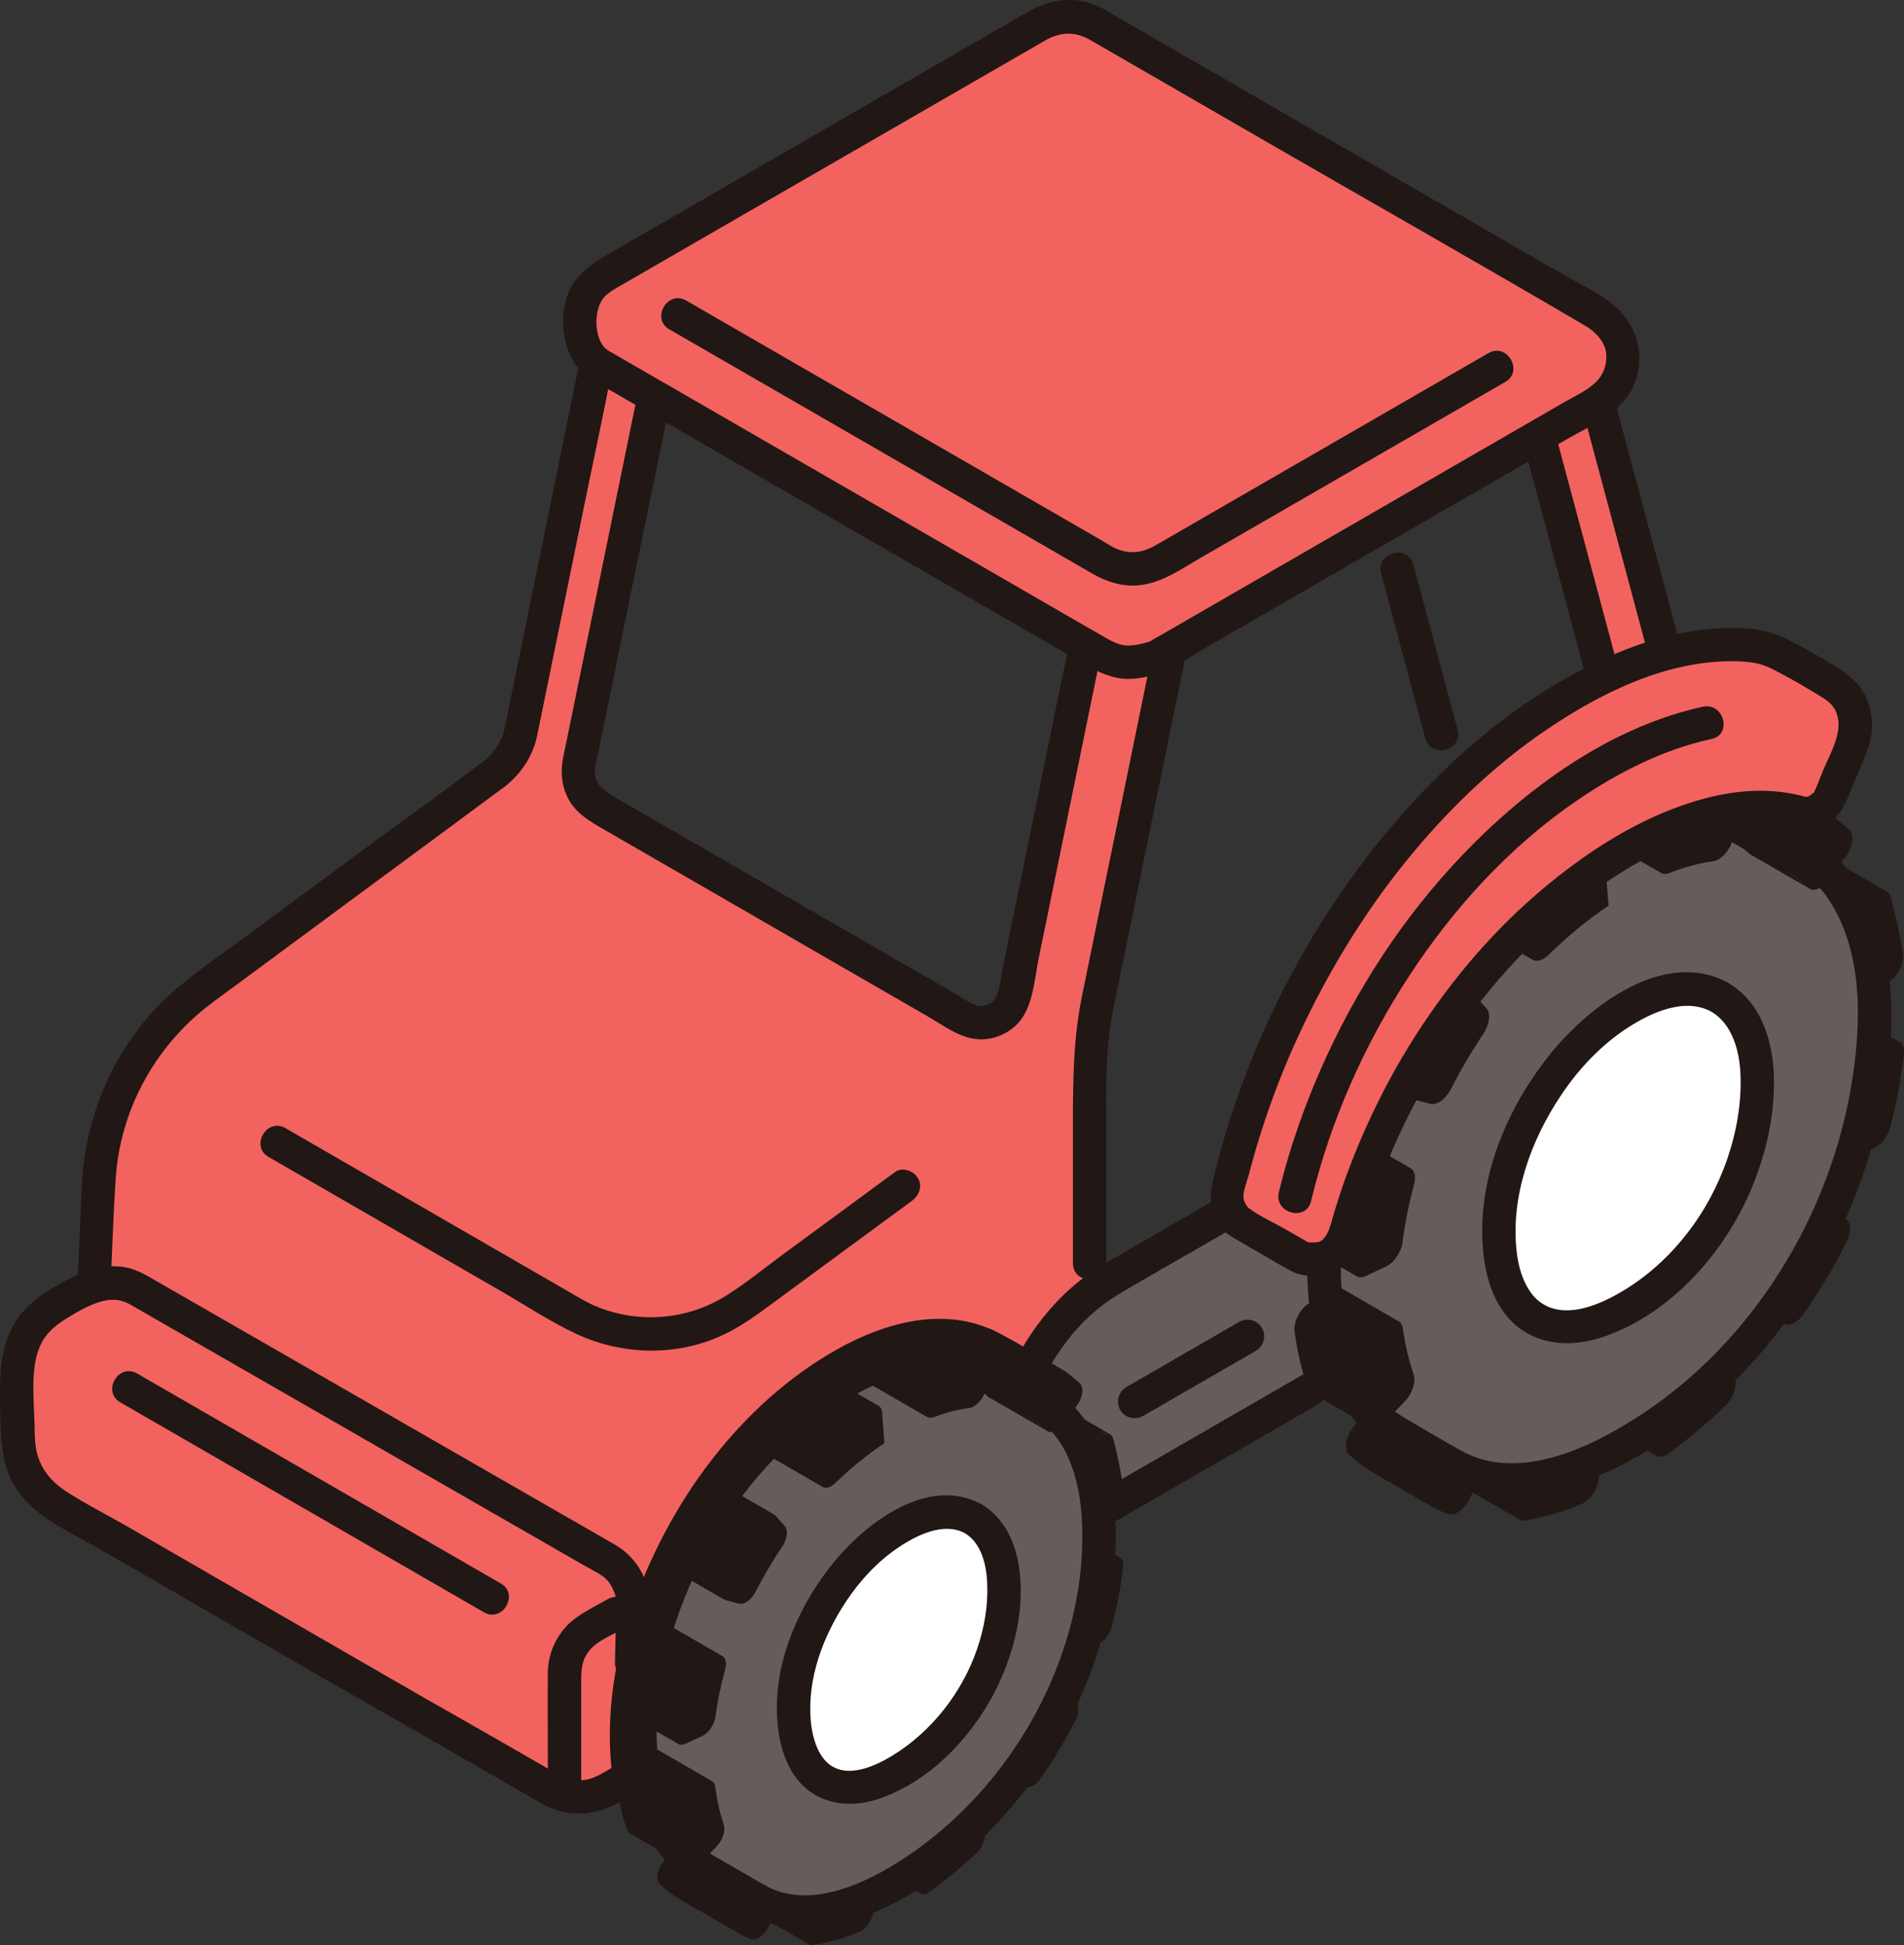 <?xml version="1.0" encoding="UTF-8"?><svg id="b" xmlns="http://www.w3.org/2000/svg" width="273.83" height="279.755" viewBox="0 0 273.83 279.755"><rect x="0" y="0" width="273.83" height="279.755" fill="#333333" stroke="none"/><defs><style>.ap{fill:#fff;}.aq{fill:#211715;}.ar{fill:#f2635f;}.as{fill:#645d5c;}</style></defs><g id="c"><g id="d"><path class="ar" d="M21.173,148.674c.968-1.058,2.011-2.009,3.108-2.813l47.29-34.94c1.13-.83,2.93-3.61,3.22-5.05l10.98-53.67s.003-.013.006-.036c.159.123.321.232.485.327,2.414,1.394,4.908,2.834,7.809,4.51-1.419,6.955-10.804,52.818-10.804,52.818-.507,2.478.628,5.001,2.818,6.266,17.526,10.119,35.059,20.244,52.586,30.356,2.863,1.652,6.501.018,7.165-3.22,2.789-13.614,9.034-44.136,10.31-50.375.598.347,1.206.698,1.821,1.053,1.383.799,2.819,1.347,4.153,1.347,1.588,0,3.816-.544,4.444-.907l1.703-.983c-1.951,9.538-10.36,50.62-10.36,50.62-.799,3.891-1.202,7.651-1.202,11.202v30.956c-7.856,6.292-12.651,17.081-12.025,25.401v17.852c-19.826,0-54.118,0-54.118,0l.003-.046c.09-1.483-.666-2.889-1.952-3.631l-67.623-39.028c-2.339-1.35-5.22-1.35-7.559-.001.53-11.27,1.04-22.21,1.04-22.21,0-5.261,2.718-11.442,6.702-15.797Z"/></g><path class="aq" d="M36.891,133.578c-3.777,2.79-7.721,5.445-11.317,8.468-7.49,6.295-12.256,15.377-13.495,25.045-.382,2.98-.41,6.008-.551,9.006-.166,3.528-.331,7.057-.497,10.585-.145,3.088,4.655,3.081,4.8,0,.271-5.763.43-11.545.82-17.301.296-4.353,1.472-8.701,3.408-12.611,1.96-3.959,4.624-7.486,7.9-10.45,1.744-1.578,3.677-2.925,5.567-4.321l5.788-4.276c1.041-.769,1.565-2.08.861-3.284-.6-1.027-2.235-1.636-3.284-.861h0Z"/><path class="ar" d="M10.433,186.38c-2.195,1.155-4.368,2.464-5.818,4.459-3.022,4.157-2.106,10.046-2.015,14.848,0,3.059.535,5.927,2.618,8.305,2.156,2.461,5.272,3.815,8.052,5.42l4.922,2.842c4.032,2.328,8.065,4.656,12.097,6.985l13.742,7.934c4.584,2.647,9.168,5.293,13.752,7.94,4.043,2.334,12.475,7.107,12.475,7.107l8.884,5.129c2.575,1.486,5.748,1.485,8.322-.002,1.171-.677,2.314-1.337,3.383-1.954,0-8.253,0-16.337,0-16.337,0,0,.169-6.524.169-9.002,0-1.461-1.334-4.363-3.071-5.401l-68.123-39.165c-2.973-1.716-5.85-.932-8.734.554-.218.112-.436.226-.654.34Z"/><path class="ar" d="M229.901,58.232c3.17,11.83,6.33,23.65,9.5,35.47-2.82.95-5.75,2.22-8.77,3.83-3.07-11.47-6.15-22.93-9.22-34.4l-.2-.35c2.62-1.51,5.17-2.98,7.65-4.41.17-.1.34-.2.5-.3l.54.16Z"/><path class="as" d="M184.912,169.442c-.098.341-.193.681-.287,1.022-.5,1.822-1.76,3.573-3.179,4.392l-.095.055c-2.504,1.446-4.264,1.828-2.924-1.677l-.359.207s-8.848,5.108-18.204,10.508c-9.699,5.675-15.891,18.202-15.184,27.587,0,0,0,5.37,0,13.589,2.747-1.586,4.428-2.556,4.428-2.556,9.301-5.37,49.745-28.72,76.917-44.408,11.067-26.983,22.401-54.617,22.401-54.617,0,0,2.982-7.253,5.292-12.87-7.409-3.059-17.219-1.869-28.55,4.673-19.297,11.141-34.109,32.681-40.256,54.096Z"/><path class="aq" d="M159.105,181.691v-18.349c0-5.611-.213-11.241.75-16.793.529-3.054,1.216-6.087,1.838-9.123,2.43-11.872,4.86-23.745,7.29-35.617.667-3.259,1.334-6.518,2.001-9.777.26-1.269-.368-2.593-1.676-2.952-1.187-.326-2.691.4-2.952,1.676-1.769,8.642-3.537,17.283-5.306,25.925-1.817,8.878-3.647,17.753-5.451,26.633-1.212,5.967-1.293,11.873-1.293,17.93v20.446c0,3.089,4.8,3.094,4.8,0h0Z"/><path class="aq" d="M147.08,211.536c-.446-6.614,2.289-13.283,6.235-18.501,2.113-2.794,4.742-5.232,7.76-7.014,3.913-2.31,7.874-4.545,11.81-6.817,2.131-1.23,4.263-2.461,6.394-3.691,2.674-1.544.26-5.694-2.423-4.145-5.996,3.462-12.007,6.897-17.988,10.383-6.838,3.986-11.84,10.617-14.628,17.951-1.42,3.735-2.231,7.829-1.961,11.833.087,1.293,1.041,2.4,2.4,2.4,1.231,0,2.488-1.1,2.4-2.4h0Z"/><path class="ar" d="M221.202,62.795c-13.719,7.921-29.561,17.067-43.055,24.858"/><path class="aq" d="M241.715,93.064c-3.17-11.822-6.332-23.647-9.5-35.47-.799-2.981-5.43-1.716-4.629,1.276,3.168,11.823,6.33,23.648,9.5,35.47.799,2.981,5.431,1.716,4.629-1.276h0Z"/><path class="aq" d="M96.269,249.487c-1.49.86-2.981,1.721-4.471,2.582-1.423.822-2.845,1.643-4.268,2.465-1.291.746-2.494,1.485-4.031,1.522-1.591.038-2.835-.602-4.154-1.364l-4.5-2.598c-5.987-3.456-12.014-6.841-18.001-10.297-12.891-7.443-25.782-14.885-38.673-22.328-2.864-1.653-5.874-3.147-8.642-4.953-2.359-1.539-3.93-3.535-4.38-6.358-.206-1.297-.145-2.633-.198-3.943-.063-1.544-.157-3.087-.153-4.633.008-2.575.237-5.423,1.888-7.533.834-1.066,1.954-1.864,3.1-2.559,1.379-.837,2.87-1.701,4.411-2.198,1.588-.511,3.03-.51,4.512.321.855.48,1.7.977,2.549,1.466,4.291,2.467,8.582,4.934,12.872,7.401,12.36,7.106,24.72,14.212,37.079,21.318l12.962,7.452c.816.469,1.686.896,2.469,1.419.833.557,1.411,1.526,1.754,2.49.289.813.222,1.175.209,2.243-.014,1.163-.037,2.325-.062,3.487-.029,1.387-.061,2.775-.097,4.162-.08,3.09,4.72,3.088,4.8,0,.041-1.588.077-3.175.109-4.763.043-2.147.336-4.491-.384-6.551-.852-2.439-2.401-4.348-4.607-5.616l-10.844-6.234c-12.77-7.342-25.541-14.684-38.311-22.026-4.851-2.789-9.702-5.578-14.553-8.367-1.1-.633-2.198-1.271-3.301-1.898-.821-.467-1.672-.892-2.585-1.148-3.517-.988-6.919.435-9.979,2.087-2.941,1.587-5.737,3.629-7.206,6.725C.237,194.101-.042,197.259.005,200.365s-.026,6.405.586,9.444c.657,3.262,2.57,5.923,5.191,7.913,2.682,2.037,5.825,3.501,8.736,5.181,3.413,1.97,6.825,3.941,10.238,5.911,6.737,3.89,13.474,7.779,20.211,11.669,8.148,4.704,16.335,9.339,24.484,14.04,2.722,1.57,5.435,3.157,8.165,4.714,2.104,1.2,4.431,1.825,6.86,1.54,3.576-.42,6.695-2.802,9.745-4.564,1.49-.861,2.98-1.721,4.471-2.582,2.674-1.544.26-5.694-2.423-4.145h0Z"/><path class="aq" d="M87.368,230.022c-1.512.873-3.135,1.656-4.551,2.679-2.48,1.792-4.001,4.787-4.028,7.836-.037,4.016,0,8.034,0,12.051v4.41c0,3.089,4.8,3.094,4.8,0v-15.531c0-1.615.195-3.019,1.369-4.296,1.223-1.332,3.286-2.111,4.833-3.004,2.674-1.544.26-5.694-2.423-4.145h0Z"/><path class="aq" d="M39.313,137.722c5.077-3.751,10.153-7.502,15.23-11.253,5.964-4.406,11.94-8.797,17.892-13.219,2.371-1.762,4.202-4.453,4.798-7.369l1.485-7.259,5.482-26.797c1.274-6.225,2.633-12.44,3.822-18.682.019-.102.041-.203.062-.304.26-1.269-.368-2.593-1.676-2.952-1.187-.326-2.691.4-2.952,1.676-1.052,5.141-2.104,10.282-3.155,15.423l-5.545,27.103-1.874,9.161c-.127.621-.239,1.247-.381,1.864-.11.474-.251.857-.47,1.261-.355.655-.74,1.315-1.205,1.899-.183.229-.408.421-.595.645-.278.333-.022.045.114-.06-5.075,3.94-10.349,7.646-15.516,11.464-5.871,4.338-11.755,8.658-17.613,13.013-.108.08-.217.16-.325.24-1.041.769-1.565,2.08-.861,3.284.6,1.027,2.235,1.636,3.284.861h0Z"/><path class="aq" d="M38.624,166.401c7.435,4.293,14.87,8.585,22.305,12.878,3.717,2.146,7.435,4.293,11.152,6.439,3.5,2.021,6.951,4.3,10.601,6.037,6.348,3.023,13.815,3.379,20.343.673,3.319-1.376,6.059-3.494,8.933-5.607,2.81-2.065,5.619-4.131,8.429-6.196,3.586-2.636,7.173-5.273,10.759-7.909,1.043-.767,1.564-2.082.861-3.284-.602-1.029-2.233-1.633-3.284-.861-2.792,2.052-5.584,4.105-8.376,6.157-2.614,1.922-5.229,3.844-7.843,5.766-2.696,1.982-5.333,4.159-8.178,5.922-5.452,3.378-12.182,3.957-18.158,1.654-1.616-.622-3.093-1.549-4.587-2.412-1.787-1.032-3.575-2.064-5.362-3.096-3.574-2.064-7.149-4.128-10.723-6.191-8.15-4.706-16.299-9.411-24.449-14.117-2.68-1.547-5.1,2.599-2.423,4.145h0Z"/><path class="aq" d="M72.025,227.748c-17.435-10.066-34.87-20.133-52.305-30.199-2.68-1.547-5.1,2.599-2.423,4.145,17.435,10.066,34.869,20.134,52.305,30.199,2.68,1.547,5.1-2.599,2.423-4.145h0Z"/><path class="aq" d="M232.945,96.894c-3.07-11.468-6.15-22.932-9.22-34.4-.798-2.981-5.429-1.716-4.629,1.276,3.07,11.468,6.15,22.932,9.22,34.4.798,2.981,5.429,1.716,4.629-1.276h0Z"/><path class="aq" d="M198.633,82.465c2.121,7.917,4.243,15.834,6.364,23.751.799,2.981,5.43,1.716,4.629-1.276-2.121-7.917-4.243-15.834-6.364-23.751-.799-2.981-5.43-1.716-4.629,1.276h0Z"/><path class="aq" d="M164.392,203.655c5.414-3.126,10.829-6.252,16.243-9.378,1.122-.648,1.513-2.169.861-3.284-.659-1.127-2.157-1.511-3.284-.861l-16.243,9.378c-1.122.648-1.513,2.169-.861,3.284.659,1.127,2.157,1.511,3.284.861h0Z"/><path class="aq" d="M150.319,224.641c13.043-7.53,26.086-15.061,39.129-22.591,2.674-1.544.26-5.694-2.423-4.145-13.043,7.53-26.086,15.061-39.129,22.591-2.674,1.544-.26,5.694,2.423,4.145h0Z"/><path class="aq" d="M91.942,55.484c-1.491,7.285-2.982,14.571-4.473,21.856l-6.047,29.548c-.154.752-.322,1.503-.462,2.257-.342,1.839-.21,3.601.564,5.316,1.111,2.461,3.268,3.65,5.505,4.941,10.273,5.931,20.546,11.863,30.819,17.793,5.172,2.986,10.345,5.971,15.517,8.956,2.249,1.297,4.568,3.115,7.238,3.316,2.118.159,4.266-.692,5.733-2.223,2.241-2.338,2.411-6.3,3.034-9.343.698-3.41,1.396-6.821,2.094-10.231,2.363-11.544,4.725-23.089,7.087-34.633.046-.226.093-.453.139-.679.26-1.269-.368-2.593-1.676-2.952-1.187-.326-2.691.4-2.952,1.676-1.937,9.47-3.875,18.939-5.813,28.408-1.364,6.665-2.728,13.33-4.093,19.994-.243,1.186-.334,2.615-.808,3.731-.545,1.284-1.997,1.777-3.161,1.31-1.002-.402-1.955-1.109-2.891-1.649-1.293-.746-2.586-1.492-3.879-2.238-2.514-1.451-5.029-2.902-7.543-4.353-9.986-5.764-19.972-11.53-29.958-17.295-2.514-1.452-5.028-2.903-7.542-4.355-1.632-.942-3.055-2-2.807-4.108.064-.543.224-1.092.334-1.627,1.867-9.124,3.734-18.247,5.601-27.371,1.661-8.117,3.394-16.223,4.984-24.355.027-.139.057-.277.085-.415.26-1.269-.368-2.593-1.676-2.952-1.187-.326-2.691.4-2.952,1.676h0Z"/><g id="e"><path class="ar" d="M86.262,52.493c-1.512-.873-2.851-2.954-2.851-6.038,0-3.694,1.267-5.512,3.998-7.089L149.043,3.782s1.981-1.368,4.347-1.368c1.812,0,2.645.13,4.548,1.229,7.257,4.191,28.85,16.661,71.803,41.455,1.587.983,3.67,3.504,3.67,5.941,0,3.792-1.815,5.755-4.546,7.332-19.527,11.274-43.888,25.339-62.302,35.97-.629.363-2.857.907-4.444.907-1.333,0-2.769-.549-4.153-1.347-47.533-27.443-60.479-34.926-71.704-41.407Z"/></g><g id="f"><path class="aq" d="M87.474,50.42c-2.138-1.324-2.184-5.978-.554-7.708.652-.692,1.476-1.144,2.307-1.624l6.568-3.792c8.565-4.945,17.129-9.89,25.694-14.834,8.02-4.63,16.04-9.261,24.06-13.891,1.557-.899,3.122-1.785,4.671-2.697,2.209-1.3,4.333-1.392,6.508-.16.987.559,1.965,1.135,2.948,1.702,7.828,4.521,15.656,9.041,23.484,13.56,14.978,8.648,30.028,17.182,44.939,25.943,1.377.809,2.744,2.273,2.906,3.935.146,1.501-.402,3.005-1.374,3.99-1.305,1.324-3.17,2.142-4.78,3.072-1.925,1.112-3.851,2.223-5.776,3.335-8.367,4.831-16.734,9.661-25.101,14.492-8.147,4.704-16.294,9.407-24.441,14.111-.843.487-1.686.974-2.53,1.46-.438.253-.901.484-1.322.763-.536.356-.319.2-.115.112-.258.112-.552.187-.823.261-.847.231-1.741.417-2.623.396-1.15-.027-2.181-.587-3.157-1.144-4.421-2.522-8.817-5.091-13.225-7.636-12.041-6.953-24.082-13.906-36.123-20.86-6.266-3.619-12.531-7.238-18.797-10.856-1.115-.644-2.229-1.287-3.344-1.931-2.68-1.547-5.1,2.599-2.423,4.145,5.741,3.315,11.481,6.631,17.222,9.946,11.037,6.375,22.074,12.748,33.111,19.121,4.105,2.37,8.211,4.741,12.316,7.111,2.306,1.331,4.612,2.663,6.918,3.994,2.341,1.352,4.704,2.871,7.501,2.909,4.521.06,8.161-2.68,11.903-4.841,4.166-2.406,8.333-4.811,12.499-7.217,8.665-5.003,17.329-10.005,25.994-15.008,4.265-2.462,8.53-4.925,12.795-7.387,3.394-1.96,7.73-3.72,9.501-7.478,2.111-4.481.569-9.468-3.37-12.352-2.095-1.534-4.563-2.691-6.813-3.99s-4.521-2.61-6.782-3.915c-7.777-4.49-15.554-8.979-23.331-13.469-9.682-5.59-19.364-11.18-29.046-16.771-1.346-.777-2.692-1.554-4.038-2.332-1.639-.946-3.321-2.122-5.162-2.586-2.929-.739-5.929-.068-8.485,1.436-.511.3-1.026.593-1.539.889-7.175,4.143-14.351,8.285-21.526,12.428-9.3,5.369-18.6,10.739-27.9,16.108l-8.719,5.034c-2.932,1.693-5.829,3.459-6.724,7.026-1.014,4.042-.068,9.025,3.677,11.343,2.634,1.63,5.047-2.52,2.423-4.145Z"/></g><path class="aq" d="M96.261,47.371c18.008,10.397,36.016,20.795,54.024,31.192,2.305,1.331,4.604,2.673,6.916,3.993,2.002,1.143,4.195,1.839,6.525,1.629,3.303-.298,6.058-2.286,8.857-3.902,6.324-3.651,12.648-7.302,18.972-10.954,8.312-4.799,16.624-9.598,24.937-14.397,2.674-1.544.26-5.694-2.423-4.145-13.709,7.915-27.418,15.83-41.127,23.745-2.295,1.325-4.584,2.662-6.885,3.975-1.584.903-3.324,1.201-5.076.585-.94-.331-1.793-.934-2.653-1.43-1.153-.665-2.305-1.331-3.458-1.996-8.788-5.074-17.576-10.148-26.364-15.222-9.94-5.74-19.881-11.479-29.821-17.218-2.68-1.547-5.1,2.599-2.423,4.145h0Z"/><path id="g" class="aq" d="M265.43,175.329c-.084-.049-.176-.087-.276-.113l-2.37-.605c-.937-.239-2.226.714-2.967,2.165-1.365,2.672-2.909,5.265-4.616,7.753-.92,1.341-1.158,2.958-.522,3.707l1.604,1.892c.083.098.178.177.281.237l-8.348-4.82c-.103-.06-.198-.139-.281-.237l-1.604-1.892c-.635-.749-.398-2.367.522-3.707,1.707-2.488,3.251-5.081,4.616-7.753.741-1.451,2.03-2.404,2.967-2.165l2.37.605c.1.026.192.064.276.113l8.348,4.82Z"/><path id="h" class="aq" d="M265.43,175.329c.775.447.868,1.856.149,3.279-1.81,3.582-3.874,7.05-6.169,10.364-.881,1.273-2.096,1.827-2.847,1.394-.103-.06-.198-.139-.281-.237l-1.604-1.892c-.635-.749-.398-2.367.522-3.707,1.707-2.488,3.251-5.081,4.616-7.753.741-1.451,2.03-2.404,2.967-2.165l2.37.605c.1.026.192.064.276.113Z"/><path id="i" class="aq" d="M273.193,149.859c-.354-.204-.828-.206-1.366.051l-2.909,1.388c-1.156.552-2.183,2.095-2.347,3.516-.317,2.748-.832,5.509-1.539,8.256-.285,1.107-.067,1.993.509,2.325l-8.348-4.82c-.576-.332-.794-1.218-.509-2.325.707-2.747,1.221-5.508,1.539-8.256.164-1.421,1.191-2.964,2.347-3.516l2.909-1.388c.538-.257,1.013-.255,1.366-.051l8.348,4.82Z"/><path id="j" class="aq" d="M273.193,149.859c.465.268.714.898.617,1.766-.392,3.489-1.052,7.011-1.97,10.527-.42,1.608-1.761,3.046-2.916,3.147l-2.689.235c-.267.023-.499-.028-.693-.14-.576-.332-.794-1.218-.509-2.325.707-2.747,1.221-5.508,1.539-8.256.164-1.421,1.191-2.964,2.347-3.516l2.909-1.388c.538-.257,1.013-.255,1.366-.051Z"/><path id="k" class="aq" d="M247.918,195.02c-.566-.327-1.419-.103-2.23.667-2.675,2.541-5.545,4.861-8.561,6.92l-8.348-4.82c3.017-2.059,5.886-4.379,8.561-6.92.81-.77,1.663-.994,2.23-.667l8.348,4.82Z"/><path id="l" class="aq" d="M237.126,202.607s.329,4.023.329,4.023c0,0,.043.678.107,1.519.045.591.279,1.003.63,1.206l-8.348-4.82c-.351-.203-.585-.614-.63-1.206-.064-.841-.107-1.519-.107-1.519,0,0-.332-4.021-.329-4.023l8.348,4.82Z"/><path id="m" class="aq" d="M247.918,195.02c.205.118.369.312.481.579l1.061,2.529c.454,1.083-.154,2.956-1.342,4.092-2.566,2.453-5.27,4.726-8.081,6.793-.706.519-1.377.612-1.844.342-.351-.203-.585-.614-.63-1.206-.064-.841-.107-1.519-.107-1.519,0,0-.332-4.021-.329-4.023,3.017-2.059,5.886-4.379,8.561-6.92.81-.77,1.663-.994,2.23-.667Z"/><path class="aq" d="M273.68,137.087c-.393-2.25-1.037-5.57-1.775-8.085-.107-.365-.3-.622-.552-.768l-8.348-4.82c-.603-.348-1.53-.08-2.382.816l-2.682,2.82c-1.033,1.086-1.593,2.717-1.283,3.776.61,2.086,1.148,4.884,1.476,6.762.082.472.297.805.599.979l8.348,4.82c.44.254,1.06.185,1.723-.258l2.895-1.935c1.291-.863,2.213-2.771,1.98-4.107Z"/><path id="n" class="aq" d="M229.567,207.457c-.325-.188-.754-.203-1.242-.002-2.199.902-4.322,1.524-6.346,1.858-1.086.179-2.285,1.46-2.744,2.947l-1.162,3.766c-.37,1.198-.156,2.181.459,2.536l-8.348-4.82c-.615-.355-.829-1.338-.459-2.536l1.162-3.766c.459-1.487,1.657-2.768,2.744-2.947,2.024-.334,4.147-.955,6.346-1.858.488-.2.917-.186,1.242.002l8.348,4.82Z"/><path id="o" class="aq" d="M229.567,207.457c.438.253.683.827.627,1.625l-.248,3.503c-.106,1.502-1.239,3.209-2.479,3.724-2.82,1.172-5.546,1.967-8.147,2.377-.307.048-.572.001-.787-.123-.615-.355-.829-1.338-.459-2.536l1.162-3.766c.459-1.487,1.657-2.768,2.744-2.947,2.024-.334,4.147-.955,6.346-1.858.488-.2.917-.186,1.242.002Z"/><path class="aq" d="M212.888,208.615c-.047-.027-.096-.052-.148-.072-.639-.253-1.255-.549-1.846-.891-.921-.531-1.783-1.169-2.584-1.911-.061-.056-.125-.104-.194-.143l-8.348-4.82c-.73-.422-1.88.076-2.762,1.263l-2.431,3.273c-1.042,1.403-1.301,3.21-.545,3.926,1.032.979,2.149,1.817,3.347,2.508l8.348,4.82c.806.465,1.647.866,2.523,1.2.964.367,2.411-.697,3.15-2.293l1.721-3.72c.641-1.387.526-2.704-.23-3.14Z"/><g id="p"><path class="as" d="M251.046,117.884l-.063-.036c-6.217-3.59-14.937-3.042-25.182,2.873-20.905,12.069-35.354,39.107-35.354,60.984,0,12.279,3.714,20.496,10.016,24.134l8.348,4.82c6.261,3.615,15.075,2.713,25.339-3.213,21.389-12.349,35.355-37.426,35.355-61.746,0-11.193-3.751-19.323-10.175-23.032l-8.285-4.783Z"/></g><path id="q" class="aq" d="M257.392,125.743c.942.544,1.824,1.192,2.644,1.942l-8.348-4.82c-.82-.75-1.703-1.399-2.644-1.942l8.348,4.82Z"/><path class="aq" d="M265.945,119.343c-1.05-.98-2.185-1.823-3.4-2.525l-8.348-4.82c-.778-.449-1.588-.84-2.43-1.173-.957-.378-2.402.668-3.149,2.258l-1.745,3.712c-.656,1.396-.545,2.731.219,3.172l8.348,4.82c.043.025.087.047.134.065.628.256,1.235.553,1.819.89.942.544,1.824,1.192,2.644,1.942.059.054.122.1.189.139.734.424,1.891-.084,2.772-1.281l2.42-3.285c1.036-1.406,1.286-3.206.527-3.915Z"/><path class="aq" d="M249.929,114.621l-8.348-4.82c-.21-.121-.464-.176-.761-.137-2.603.34-5.319,1.066-8.116,2.171-1.238.489-2.386,2.186-2.513,3.698l-.294,3.524c-.068.819.179,1.409.627,1.667l8.348,4.82c.315.182.729.199,1.2.016,2.172-.845,4.281-1.41,6.302-1.688,1.079-.149,2.288-1.41,2.768-2.899l1.214-3.769c.39-1.21.192-2.224-.428-2.583Z"/><path class="aq" d="M203.306,197.668c-.692-1.978-1.21-4.179-1.551-6.58-.072-.511-.293-.869-.612-1.053l-8.348-4.82c-.449-.259-1.085-.182-1.763.288l-2.904,2.014c-1.24.86-2.132,2.687-1.949,4.005.413,2.984,1.06,5.719,1.934,8.175.11.308.287.527.511.657l8.348,4.82c.602.347,1.532.069,2.376-.812l2.709-2.824c1.076-1.121,1.618-2.813,1.248-3.869Z"/><path class="aq" d="M230.897,124.866c-.048-.584-.278-.99-.624-1.189l-8.348-4.82c-.493-.285-1.211-.167-1.956.427-2.182,1.739-5.471,4.426-8.082,6.838-1.237,1.143-1.869,3.094-1.368,4.18l1.104,2.396c.112.243.271.421.463.532l8.348,4.82c.578.334,1.455.087,2.274-.715,2.672-2.617,5.505-4.953,8.451-6.963l.183-.125-.444-5.379Z"/><path class="aq" d="M202.865,168.023l-8.348-4.82c-.186-.107-.407-.16-.661-.143l-2.67.173c-1.146.074-2.495,1.493-2.936,3.103-.985,3.593-1.692,7.141-2.113,10.603-.107.881.141,1.522.611,1.793l8.348,4.82c.351.203.82.207,1.354-.043l2.908-1.365c1.151-.54,2.179-2.069,2.358-3.491.338-2.7.888-5.461,1.644-8.255.304-1.126.091-2.037-.494-2.375Z"/><path class="aq" d="M213.773,145.018l-1.663-1.812c-.077-.083-.161-.151-.253-.204l-8.348-4.82c-.763-.441-2.003.145-2.881,1.448-2.227,3.304-4.25,6.76-6.043,10.327-.716,1.424-.618,2.827.157,3.274l8.348,4.82c.082.047.172.085.269.11l2.366.611c.94.242,2.235-.716,2.975-2.174,1.38-2.721,2.925-5.361,4.617-7.892.908-1.357,1.116-2.968.456-3.688Z"/><g id="r"><path class="ap" d="M247.388,143.463c3.375,1.948,5.343,6.222,5.343,12.102,0,12.781-7.34,25.96-18.58,32.449-5.397,3.116-10.029,3.586-13.321,1.686-3.31-1.911-5.259-6.231-5.259-12.68,0-11.497,7.594-25.706,18.58-32.049,5.386-3.11,9.969-3.395,13.238-1.507Z"/></g><g id="s"><path class="aq" d="M246.176,145.535c2.881,1.73,3.956,5.433,4.123,8.765.21,4.186-.523,8.374-1.867,12.331-2.654,7.814-8.031,14.899-15.17,19.122-3.067,1.814-7.525,3.795-10.959,2.02-1.222-.631-2.034-1.529-2.74-2.82-.833-1.52-1.259-3.304-1.447-5.018-.869-7.937,2.068-15.977,6.445-22.493,2.499-3.721,5.679-7.108,9.446-9.566,3.421-2.233,8.285-4.493,12.17-2.341,2.704,1.498,5.128-2.646,2.423-4.145-9.164-5.077-20.043,3.271-25.615,10.168-5.818,7.201-9.943,16.509-9.811,25.897.064,4.508,1.038,9.633,4.485,12.847,3.505,3.268,8.479,3.488,12.845,2.007,9.626-3.267,17.306-11.851,21.239-21.013,2.183-5.086,3.481-10.601,3.386-16.159-.09-5.262-1.773-10.892-6.528-13.747-2.655-1.594-5.071,2.555-2.423,4.145Z"/></g><g id="t"><path class="aq" d="M252.258,115.811c-9.559-5.519-21.215-1.349-29.776,4.118s-15.606,12.967-21.182,21.364c-5.478,8.249-9.62,17.579-11.741,27.265-2.118,9.668-2.51,20.576,1.524,29.809,1.637,3.745,4.227,7.09,7.719,9.271,2.185,1.365,4.467,2.59,6.698,3.878,2.896,1.672,5.719,3.063,9.097,3.496,5.268.676,10.54-.713,15.354-2.775,9.924-4.251,18.634-11.638,25.277-20.073,6.487-8.238,11.363-17.71,14.126-27.838,2.676-9.809,3.993-21.245.757-31.075-1.422-4.321-3.809-8.369-7.434-11.191-2.278-1.773-4.941-3.087-7.433-4.526l-2.986-1.724c-2.68-1.547-5.1,2.599-2.423,4.145,2.325,1.342,4.649,2.684,6.974,4.026,2.45,1.415,4.513,2.899,6.115,5.28,5.114,7.601,4.795,18.003,3.359,26.674-3.131,18.9-14.072,36.866-30.161,47.469-7.129,4.698-17.651,9.882-25.969,5.254-2.112-1.175-4.189-2.417-6.282-3.625-2.274-1.313-4.109-2.343-5.8-4.314-2.456-2.862-3.833-6.943-4.548-10.757-.865-4.618-.858-9.439-.35-14.1.963-8.848,4.032-17.525,8.21-25.346,4.426-8.285,10.242-15.848,17.418-21.938,3.759-3.19,7.951-5.938,12.447-7.971,4.15-1.877,9.012-3.168,13.587-2.417,1.786.293,3.447.867,5,1.764,2.68,1.547,5.1-2.599,2.423-4.145Z"/></g><path id="u" class="aq" d="M154.581,244.717c-.064-.037-.134-.066-.21-.087l-1.919-.516c-.759-.204-1.809.563-2.418,1.743-1.121,2.171-2.388,4.277-3.786,6.294-.753,1.087-.955,2.407-.444,3.025l1.291,1.561c.069.083.147.151.234.201l-8.348-4.82c-.087-.05-.165-.117-.234-.201l-1.291-1.561c-.511-.618-.31-1.938.444-3.025,1.398-2.018,2.664-4.123,3.786-6.294.609-1.18,1.659-1.947,2.418-1.743l1.919.516c.076.02.146.05.21.087l8.348,4.82Z"/><path id="v" class="aq" d="M154.581,244.717c.636.367.712,1.524.116,2.689-1.487,2.911-3.18,5.727-5.059,8.414-.719,1.028-1.701,1.469-2.309,1.118-.087-.05-.165-.117-.234-.201l-1.291-1.561c-.511-.618-.31-1.938.444-3.025,1.398-2.018,2.664-4.123,3.786-6.294.609-1.18,1.659-1.947,2.418-1.743l1.919.516c.076.02.146.05.21.087Z"/><path id="w" class="aq" d="M161.015,223.971c-.284-.164-.664-.166-1.096.037l-2.366,1.108c-.94.44-1.781,1.692-1.922,2.852-.272,2.243-.705,4.495-1.292,6.733-.238.906-.064,1.636.407,1.909l-8.348-4.82c-.471-.272-.645-1.003-.407-1.909.588-2.238,1.02-4.49,1.292-6.733.141-1.16.982-2.412,1.922-2.852l2.366-1.108c.432-.202.812-.2,1.096-.037l8.348,4.82Z"/><path id="x" class="aq" d="M161.015,223.971c.383.221.588.74.503,1.457-.337,2.848-.891,5.721-1.655,8.585-.349,1.31-1.444,2.474-2.382,2.546l-2.182.168c-.214.016-.399-.027-.555-.117-.471-.272-.645-1.003-.407-1.909.588-2.238,1.02-4.49,1.292-6.733.141-1.16.982-2.412,1.922-2.852l2.366-1.108c.432-.202.812-.2,1.096-.037Z"/><path id="y" class="aq" d="M140.277,260.654c-.458-.264-1.146-.088-1.803.53-2.183,2.053-4.523,3.923-6.981,5.578l-8.348-4.82c2.458-1.655,4.797-3.525,6.981-5.578.657-.618,1.346-.795,1.803-.53l8.348,4.82Z"/><path id="z" class="aq" d="M131.492,266.763s.245,3.291.245,3.291c0,0,.031.554.078,1.242.034.487.223.828.511.995l-8.348-4.82c-.288-.166-.477-.508-.511-.995-.047-.688-.078-1.242-.078-1.242,0,0-.248-3.289-.245-3.291l8.348,4.82Z"/><path id="aa" class="aq" d="M140.277,260.654c.169.098.305.26.396.482l.847,2.076c.363.889-.141,2.415-1.111,3.332-2.094,1.982-4.3,3.815-6.591,5.478-.573.416-1.113.485-1.491.267-.288-.166-.477-.508-.511-.995-.047-.688-.078-1.242-.078-1.242,0,0-.248-3.289-.245-3.291,2.458-1.655,4.797-3.525,6.981-5.578.657-.618,1.346-.795,1.803-.53Z"/><path id="ab" class="aq" d="M159.641,206.283c-.487-.281-1.235-.067-1.926.652l-2.19,2.28c-.843.878-1.307,2.206-1.061,3.075.484,1.71.905,4.002,1.16,5.54.065.393.242.668.493.813l-8.348-4.82c-.25-.145-.427-.42-.493-.813-.256-1.538-.677-3.829-1.16-5.54-.246-.868.218-2.197,1.061-3.075l2.19-2.28c.691-.719,1.438-.933,1.926-.652l8.348,4.82Z"/><path id="ac" class="aq" d="M159.641,206.283c.209.12.368.334.454.639.585,2.063,1.089,4.782,1.396,6.624.182,1.094-.576,2.645-1.628,3.339l-2.359,1.556c-.534.352-1.033.407-1.387.202-.25-.145-.427-.42-.493-.813-.256-1.538-.677-3.829-1.16-5.54-.246-.868.218-2.197,1.061-3.075l2.19-2.28c.691-.719,1.438-.933,1.926-.652Z"/><path id="ad" class="aq" d="M125.325,270.652c-.261-.151-.605-.164-.997-.007-1.788.718-3.513,1.206-5.156,1.461-.882.137-1.861,1.173-2.241,2.384l-.963,3.067c-.308.979-.138,1.79.365,2.08l-8.348-4.82c-.503-.29-.672-1.101-.365-2.08l.963-3.067c.38-1.211,1.359-2.247,2.241-2.384,1.643-.255,3.368-.743,5.156-1.461.392-.157.736-.144.997.007l8.348,4.82Z"/><path id="ae" class="aq" d="M125.325,270.652c.36.208.56.682.509,1.339l-.22,2.86c-.094,1.226-1.022,2.612-2.031,3.022-2.293.932-4.509,1.558-6.62,1.869-.246.036-.458-.004-.632-.104-.503-.29-.672-1.101-.365-2.08l.963-3.067c.38-1.211,1.359-2.247,2.241-2.384,1.643-.255,3.368-.743,5.156-1.461.392-.157.736-.144.997.007Z"/><path class="aq" d="M111.794,271.45c-.036-.021-.073-.04-.112-.056-.472-.194-.928-.418-1.368-.672-.791-.457-1.529-1.01-2.21-1.658-.051-.049-.106-.09-.165-.124l-8.348-4.82c-.591-.341-1.52.055-2.238,1.013l-1.99,2.653c-.853,1.137-1.073,2.612-.464,3.204.88.856,1.839,1.584,2.871,2.18l8.348,4.82c.599.346,1.222.647,1.87.903.78.309,1.959-.548,2.567-1.845l1.416-3.025c.53-1.132.442-2.216-.178-2.573Z"/><g id="af"><path class="as" d="M108.841,273.258l-8.348-4.82c-4.634-2.675-7.633-8.417-8.28-17.012-1.281-17.01,9.347-39.443,26.308-50.868,9.203-6.199,17.212-7.101,22.806-3.871l8.348,4.82c4.679,2.702,7.669,8.294,8.257,16.094,1.424,18.909-8.911,39.771-26.264,51.461-9.163,6.172-17.2,7.445-22.826,4.196"/></g><path id="ag" class="aq" d="M148.199,204.043c.815.47,1.576,1.036,2.279,1.696l-8.348-4.82c-.703-.66-1.464-1.225-2.279-1.696l8.348,4.82Z"/><g id="ah"><path class="aq" d="M148.463,203.58c5.015,2.971,6.783,9.171,7.115,14.719.378,6.302-.572,12.577-2.522,18.569-4.083,12.548-12.653,23.853-23.825,30.922-5.471,3.462-13.131,6.794-19.18,3.396-2.696-1.515-5.119,2.63-2.423,4.145,6.364,3.575,13.844,1.91,20.052-1.154,6.951-3.431,13.159-8.74,18.109-14.67,9.165-10.981,15.031-25.197,14.656-39.634-.201-7.747-2.465-16.234-9.56-20.437-2.664-1.578-5.081,2.57-2.423,4.145h0Z"/></g><g id="ai"><path class="ap" d="M139.992,218.452c2.459,1.42,4.031,4.359,4.339,8.458.749,9.937-4.683,20.901-13.803,27.044-4.818,3.246-9.042,3.91-12.001,2.202-2.433-1.405-4.006-4.423-4.346-8.937-.673-8.939,4.912-20.729,13.826-26.733,4.836-3.258,9.045-3.732,11.985-2.034Z"/></g><g id="aj"><path class="aq" d="M138.781,220.524c2.394,1.451,3.094,4.566,3.2,7.255.125,3.199-.413,6.341-1.446,9.365-2.143,6.273-6.564,11.94-12.24,15.392-2.355,1.432-5.752,2.945-8.299,1.688-2.277-1.123-3.176-4.208-3.396-6.789-.515-6.053,1.785-12.133,5.087-17.113,1.989-3,4.535-5.75,7.532-7.764,2.704-1.817,6.562-3.683,9.562-2.034,2.709,1.488,5.134-2.655,2.423-4.145-7.674-4.216-16.622,2.579-21.321,8.36-4.821,5.931-8.311,13.646-8.151,21.412.078,3.79,1,8.111,3.888,10.801,2.903,2.704,6.991,3.023,10.643,1.814,7.994-2.647,14.529-9.972,17.801-17.545,1.782-4.125,2.841-8.579,2.728-13.093s-1.507-9.274-5.588-11.748c-2.649-1.605-5.064,2.544-2.423,4.145Z"/></g><g id="ak"><path class="aq" d="M110.052,271.186l-6.247-3.607c-2.289-1.321-4.233-2.425-5.704-4.612-4.759-7.077-4.176-17.077-2.251-25.001,2.168-8.923,6.457-17.448,12.272-24.553,2.924-3.573,6.245-6.899,9.975-9.632,4.104-3.008,8.876-5.762,14.013-6.407,3.503-.439,6.281.39,9.23,2.093l7.123,4.113c2.68,1.547,5.1-2.599,2.423-4.145-5.04-2.91-10.103-6.747-16.124-6.966-5.444-.197-10.821,1.962-15.412,4.717-4.52,2.713-8.628,6.174-12.199,10.044-6.928,7.508-12.178,16.674-15.115,26.462-2.743,9.14-3.61,19.68.27,28.628,1.626,3.75,4.244,6.613,7.763,8.645l7.561,4.365c2.68,1.547,5.1-2.599,2.423-4.145h0Z"/></g><path class="aq" d="M142.335,194.961l-8.348-4.82c-.166-.096-.368-.138-.601-.11-2.113.254-4.319.824-6.594,1.701-1.006.388-1.947,1.765-2.058,3l-.257,2.878c-.06.674.141,1.161.507,1.373l8.348,4.82c.254.147.586.163.965.019,1.766-.671,3.479-1.113,5.12-1.323.876-.112,1.864-1.131,2.261-2.344l1.005-3.07c.326-.995.162-1.829-.349-2.124Z"/><path class="aq" d="M104.091,262.422c-.55-1.623-.959-3.427-1.222-5.392-.057-.425-.239-.721-.503-.874l-8.348-4.82c-.361-.208-.873-.147-1.419.227l-2.366,1.62c-1.01.692-1.743,2.177-1.603,3.255.319,2.442.829,4.684,1.525,6.698.089.258.236.441.423.548l8.348,4.82c.485.28,1.236.057,1.92-.649l2.212-2.284c.878-.907,1.327-2.284,1.033-3.15Z"/><path class="aq" d="M126.86,203.173c-.036-.483-.225-.819-.51-.984l-8.348-4.82c-.398-.23-.976-.137-1.579.337-1.779,1.402-4.461,3.568-6.592,5.516-1.01.923-1.532,2.511-1.132,3.404l.882,1.968c.091.203.221.351.38.443l8.348,4.82c.468.27,1.176.076,1.841-.569,2.181-2.115,4.491-3.998,6.891-5.615l.149-.1-.331-4.4Z"/><path class="aq" d="M103.882,238.185l-8.348-4.82c-.148-.085-.324-.128-.525-.117l-2.166.117c-.93.05-2.031,1.197-2.398,2.509-.818,2.928-1.411,5.821-1.771,8.646-.093.728.113,1.255.5,1.479l8.348,4.82c.281.162.657.165,1.085-.031l2.366-1.089c.937-.431,1.779-1.671,1.931-2.832.289-2.203.75-4.455,1.378-6.731.255-.924.082-1.674-.398-1.951Z"/><path class="aq" d="M112.863,219.488l-1.339-1.496c-.063-.07-.133-.128-.209-.172l-8.348-4.82c-.619-.357-1.622.107-2.34,1.161-1.824,2.68-3.483,5.486-4.956,8.386-.591,1.162-.517,2.316.117,2.682l8.348,4.82c.064.037.134.067.21.087l1.916.52c.761.207,1.817-.565,2.424-1.75,1.134-2.212,2.401-4.355,3.787-6.408.744-1.101.921-2.416.389-3.01Z"/><path class="aq" d="M155.315,198.974c-.895-.857-1.867-1.589-2.913-2.193l-8.348-4.82c-.576-.333-1.175-.627-1.795-.881-.774-.318-1.951.525-2.566,1.817l-1.436,3.018c-.543,1.141-.456,2.238.171,2.6l8.348,4.82c.031.018.064.034.098.049.457.193.899.413,1.326.659.815.47,1.576,1.036,2.279,1.696.05.047.103.086.159.119.595.343,1.531-.059,2.249-1.026l1.98-2.663c.848-1.14,1.061-2.609.449-3.195Z"/><g id="al"><path class="ar" d="M255.989,94.09c-.274-.138-.534-.266-.776-.381-.281-.134-.914-.401-1.302-.524-.434-.138-1.029-.239-1.489-.292-7.568-.88-16.511,1.264-26.423,6.986-24.541,14.169-42.986,43.114-49.509,71.702-.374,1.638.937,3.691,1.76,4.167l8.803,5.083c.603.348,2.551.395,3.579.042,1.336-.458,2.566-2.269,3.059-4.065,5.88-21.443,20.645-43.185,39.974-54.344,10.259-5.923,18.571-7.59,25.629-5.455,1.03.312,3.189-.644,3.874-2.309l3.101-7.542c1.388-3.375-.033-6.869-1.719-8.056-2.086-1.469-5.966-3.705-8.562-5.011Z"/></g><g id="am"><path class="aq" d="M257.2,92.017c-2.314-1.15-4.544-1.613-7.124-1.699-2.359-.079-4.714.142-7.041.52-5.494.893-10.772,2.983-15.685,5.555-9.05,4.738-17.123,11.372-24.026,18.866-14.025,15.223-24.076,34.438-28.885,54.554-.628,2.629-.346,5.118,1.579,7.172.697.743,1.65,1.197,2.52,1.7,2.34,1.351,4.659,2.749,7.024,4.055,1.556.859,3.403.926,5.128.589,2.744-.536,4.477-3.197,5.257-5.693,1.497-4.787,3.005-9.491,5.107-14.06,4.289-9.323,9.986-18.041,17.023-25.522s15.71-14.167,25.484-17.667c4.011-1.436,8.49-2.372,12.695-1.637.879.154,1.723.432,2.593.612,1.268.262,2.608-.075,3.722-.7,1.593-.893,2.459-2.23,3.131-3.865.954-2.321,1.96-4.627,2.865-6.968.888-2.296.867-4.906-.053-7.188-.987-2.448-2.83-3.74-5-5.078-2.054-1.267-4.162-2.456-6.315-3.547-2.749-1.394-5.182,2.746-2.423,4.145,2.097,1.063,4.149,2.219,6.153,3.448,1.722,1.056,2.996,1.623,3.407,3.702.491,2.487-1.297,5.43-2.217,7.666-.408.993-.763,2.035-1.234,3.001-.011.023-.018.049-.03.072.188-.363.171-.162-.06-.007-.229.154-.387.342-.648.475-.148.075-.742.127-.448.146.179.012.483.134-.063-.059-.284-.1-.601-.164-.893-.234-4.151-.987-8.464-.762-12.592.227-9.722,2.329-18.695,8.25-26.086,14.821-7.305,6.495-13.482,14.304-18.44,22.715-2.5,4.242-4.663,8.664-6.539,13.216-.917,2.225-1.752,4.484-2.498,6.773-.337,1.036-.656,2.078-.955,3.125s-.557,2.168-1.337,2.979c-.566.589-1.159.437-1.954.472.041-.002-.549-.125-.086.053-.094-.036-.187-.107-.273-.158-.977-.573-1.963-1.133-2.944-1.7-1.811-1.046-3.91-1.958-5.579-3.221.337.255-.014-.029-.047-.075-.033-.047-.308-.484-.343-.558-.11-.234-.234-.521-.247-.789-.045-.964.513-2.285.758-3.233.605-2.336,1.283-4.653,2.03-6.948,1.473-4.528,3.21-8.967,5.215-13.286,4.057-8.739,9.093-17.097,15.137-24.61,5.883-7.311,12.695-13.973,20.481-19.242,7.888-5.338,17.206-9.932,26.944-9.831,1.961.02,3.681.211,5.387,1.058,2.758,1.37,5.192-2.768,2.423-4.145Z"/></g><g id="an"><path class="aq" d="M188.552,172.76c2.791-11.574,7.675-22.575,14.2-32.525,6.386-9.739,14.472-18.585,24.129-25.16,5.869-3.995,12.315-7.272,19.284-8.797,3.016-.66,1.74-5.288-1.276-4.629-12.505,2.736-23.795,10.581-32.76,19.482-8.909,8.846-16.131,19.465-21.372,30.859-2.883,6.269-5.216,12.783-6.834,19.493-.724,3.002,3.904,4.282,4.629,1.276h0Z"/></g><g id="ao"><path class="aq" d="M92.877,255.499c-2.133-13.85,3.411-28.396,11.182-39.646,4.174-6.041,9.399-11.508,15.503-15.619,5.785-3.896,13.566-7.556,20.496-4.894,1.661.638,3.486,1.882,5.13,2.831l5.333,3.079c2.68,1.547,5.1-2.599,2.423-4.145-3.217-1.858-6.381-3.918-9.708-5.574-7.364-3.665-15.844-1.359-22.661,2.441-14.211,7.922-24.644,22.422-29.777,37.656-2.73,8.101-3.857,16.667-2.551,25.146.198,1.282,1.806,1.991,2.952,1.676,1.369-.376,1.874-1.666,1.676-2.952h0Z"/></g></g></svg>